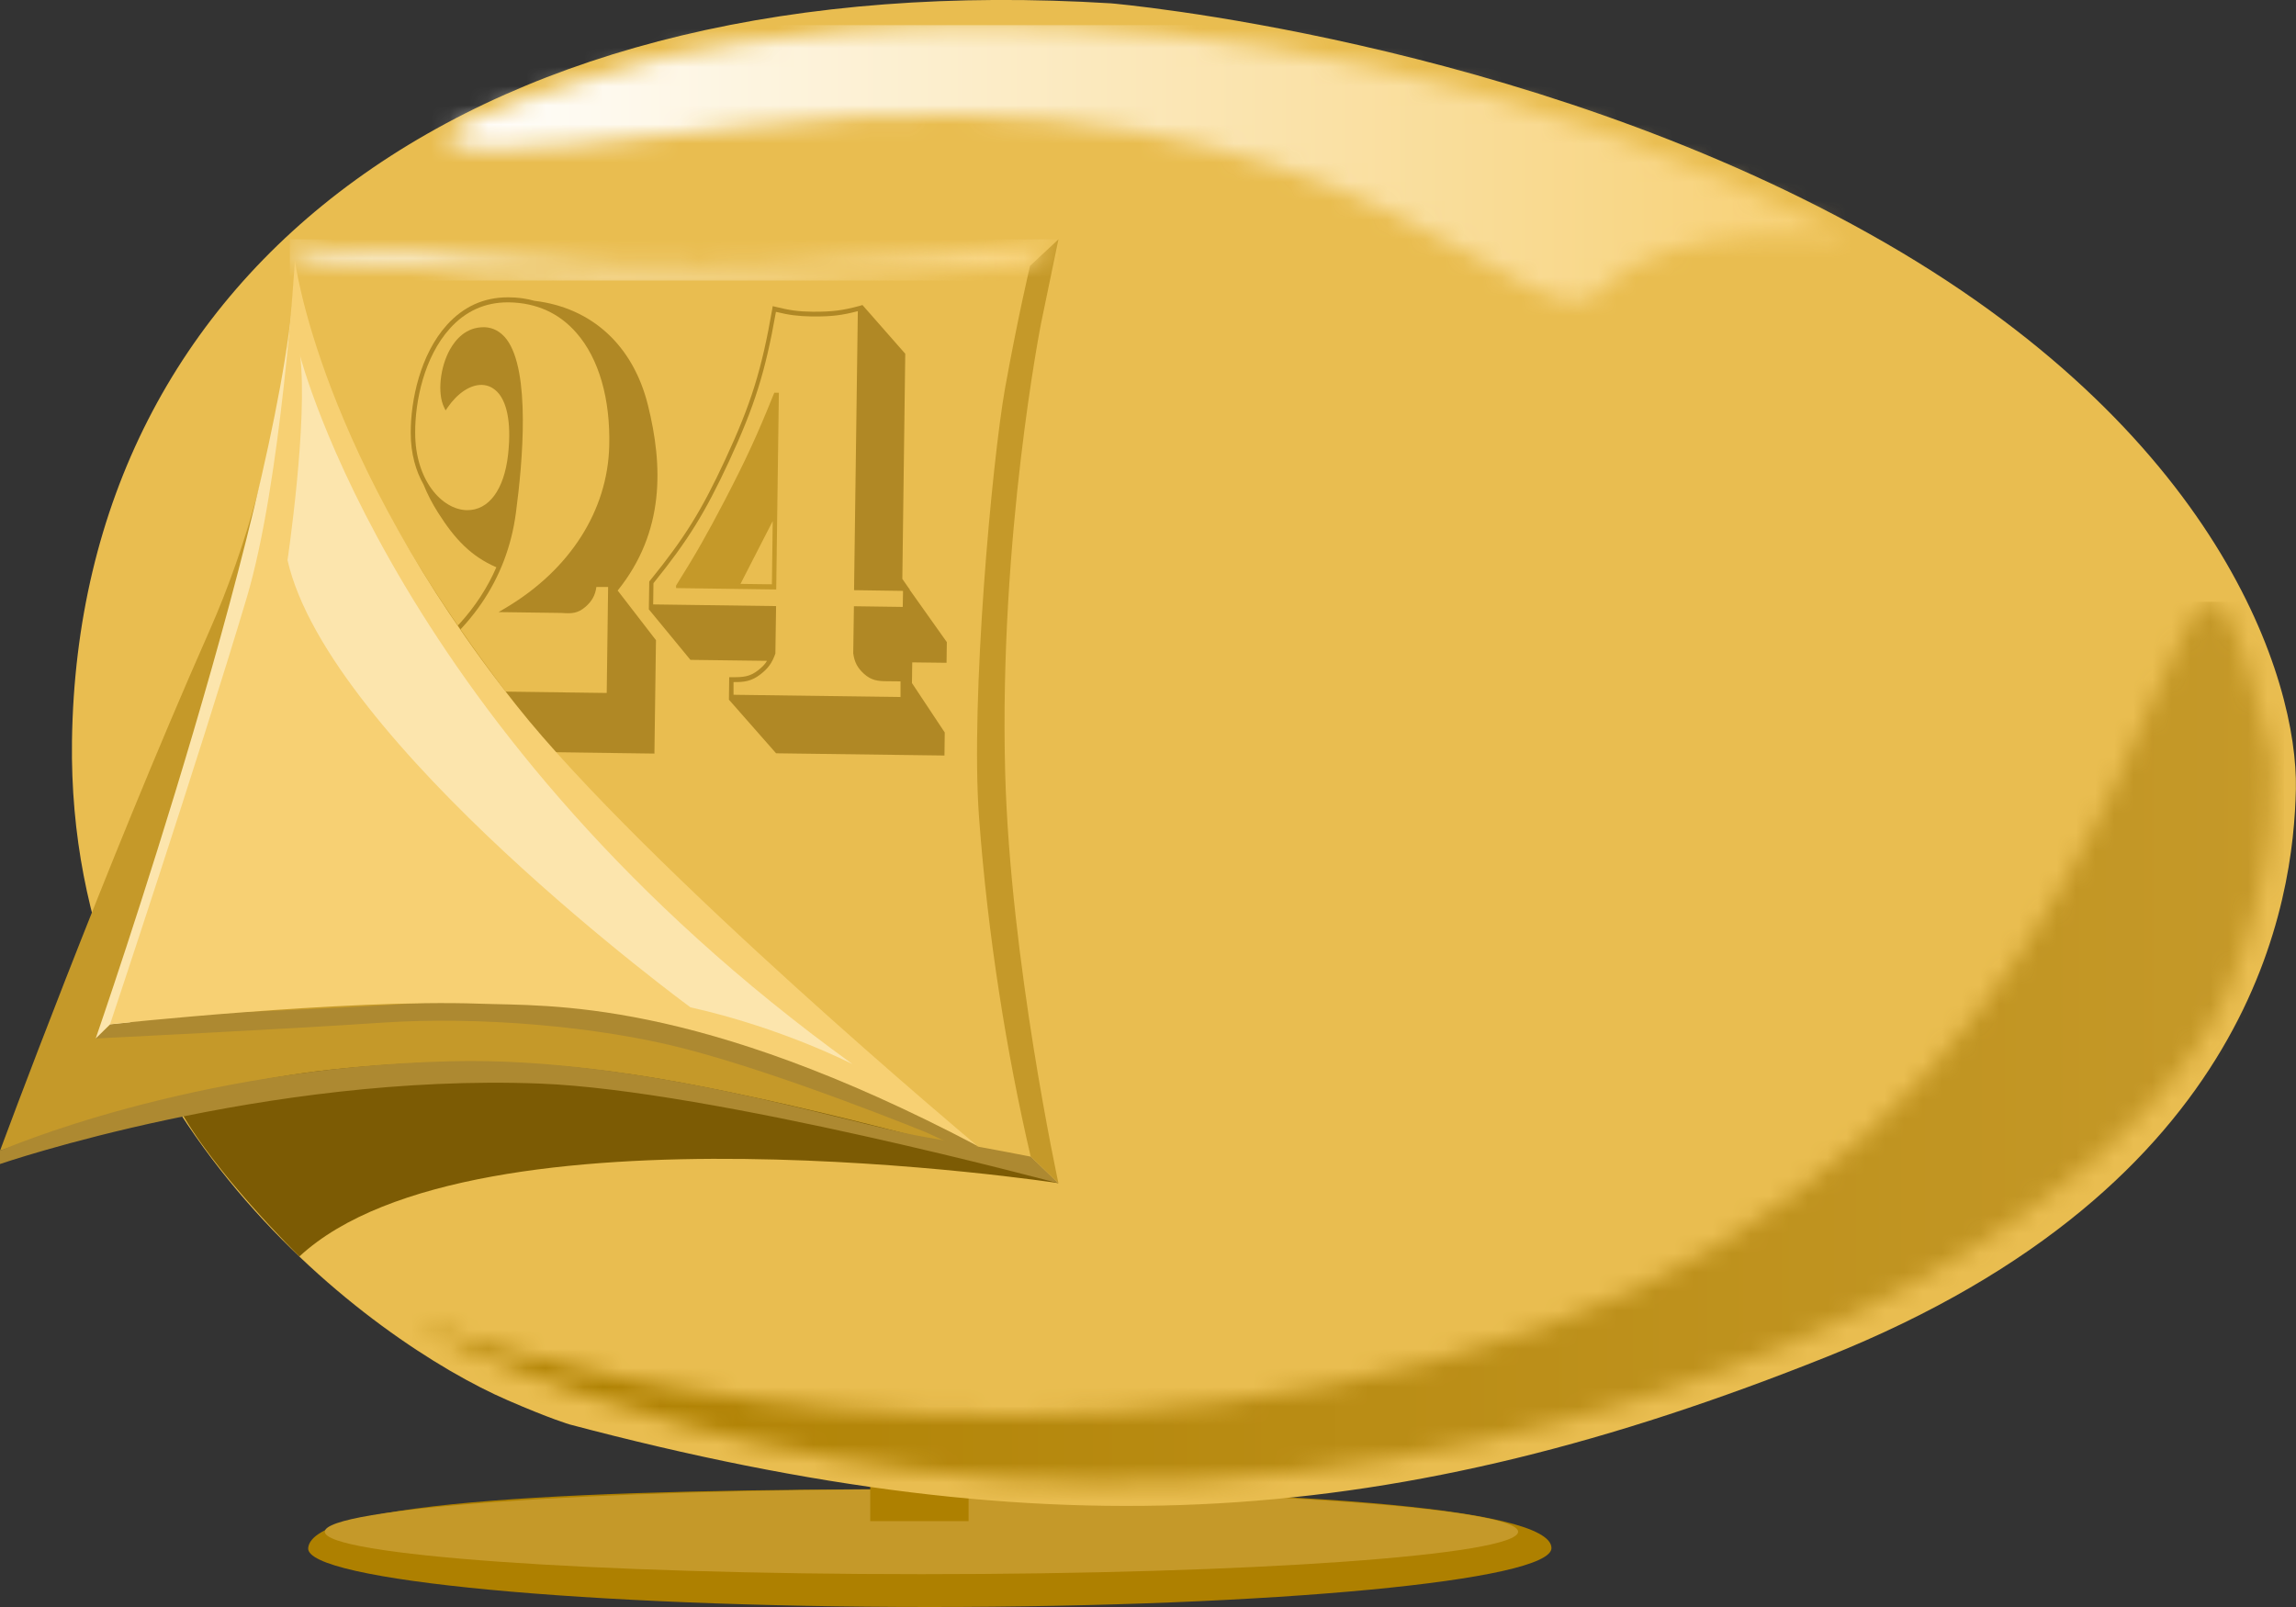<svg width="120" height="84" viewBox="0 0 120 84" fill="none" xmlns="http://www.w3.org/2000/svg">
<rect x="0" y="0" width="120" height="84" fill="#333333" stroke="none"/>
<g clip-path="url(#clip0_90_1117)">
<path d="M81.087 80.919C81.087 82.62 66.54 84 48.596 84C30.653 84 15.961 82.613 16.107 80.919C16.318 78.43 30.653 77.839 48.596 77.839C66.54 77.839 81.087 78.729 81.087 80.919Z" fill="#AE8000"/>
<path d="M79.344 80.065C79.344 81.291 65.381 82.284 48.159 82.284C30.937 82.284 16.974 81.291 16.974 80.065C16.974 78.839 30.937 77.846 48.159 77.846C65.381 77.846 79.344 78.839 79.344 80.065Z" fill="#C59929"/>
<path d="M50.623 76.875H45.483V79.511H50.623V76.875Z" fill="#AE8000"/>
<path d="M58.075 0.175C58.075 0.175 79.439 1.993 97.725 12.235C116.019 22.469 120.109 35.55 119.993 41.244C119.876 46.931 117.951 61.947 95.45 70.933C72.957 79.919 55.115 81.168 29.778 74.459C29.778 74.459 28.771 74.167 26.54 73.196C19.46 70.137 3.493 58.487 3.762 38.74C4.105 13.943 24.892 -1.869 58.075 0.175Z" fill="#E9BD50"/>
<mask id="mask0_90_1117" style="mask-type:luminance" maskUnits="userSpaceOnUse" x="21" y="31" width="98" height="47">
<path d="M115.589 31.456C112.512 31.456 108.917 59.531 80.474 69.444C50.441 79.912 21.56 69.109 21.56 69.109C21.56 69.109 43.215 81.35 72.84 76.219C98.885 71.707 113.161 59.451 116.362 51.961C119.373 44.917 118.673 39.427 118.673 39.427C117.31 33.755 116.471 31.456 115.589 31.456Z" fill="white"/>
</mask>
<g mask="url(#mask0_90_1117)">
<path d="M119.373 31.456H21.56V81.35H119.373V31.456Z" fill="url(#paint0_linear_90_1117)"/>
</g>
<path d="M55.319 61.845C55.319 61.845 24.798 57.195 15.647 65.677C15.647 65.677 11.083 61.202 9.289 57.808C7.503 54.406 28.086 54.954 28.086 54.954C28.086 54.954 49.515 58.611 55.319 61.845Z" fill="#7C5B04"/>
<path d="M53.839 13.885C53.839 13.885 53.212 16.505 52.526 20.309C51.849 24.119 50.711 36.587 51.17 42.734C51.622 48.873 52.614 55.085 53.868 60.451L55.319 61.845C55.319 61.845 52.796 50.209 52.534 40.347C52.213 28.017 54.408 16.914 54.408 16.914L55.319 12.512L53.839 13.892V13.885Z" fill="#C59929"/>
<path d="M32.286 30.872L34.284 33.463L34.203 39.391L22.895 39.237L20.999 36.339L21.021 35.011L21.079 34.974C23.369 33.602 25.009 31.791 25.942 29.653C24.637 29.083 23.792 28.215 22.895 26.798C22.581 26.302 22.326 25.805 22.137 25.331C21.735 24.623 21.466 23.71 21.466 22.623C21.466 20.915 21.962 18.535 23.354 16.987C24.222 16.024 25.294 15.542 26.533 15.542H26.591C27.065 15.542 27.51 15.607 27.933 15.724C30.937 16.082 33.095 18.06 33.868 21.192C34.641 24.309 34.772 27.776 32.279 30.872" fill="#B08825"/>
<path d="M47.539 30.82L49.486 33.565L49.471 34.645L47.678 34.623L47.663 35.704L49.377 38.288L49.362 39.492L40.562 39.376L38.097 36.573L38.112 35.397H38.228C38.848 35.405 39.191 35.375 39.628 35.032C39.832 34.872 39.978 34.726 40.088 34.543L36.085 34.492L33.904 31.842H33.912L33.934 30.39L33.97 30.353C35.786 28.112 36.668 26.689 37.907 24.017C39.256 21.104 39.81 19.337 40.365 16.133L40.386 16.001L40.503 16.031C41.269 16.22 41.721 16.286 42.45 16.293H42.596C43.514 16.293 44.039 16.228 44.936 15.987L45.075 15.943L47.313 18.491L47.16 30.258L47.423 30.638H47.43V30.652L47.554 30.82H47.539Z" fill="#B08825"/>
<path d="M31.797 30.682H31.17C31.112 31.112 30.937 31.426 30.602 31.718C30.186 32.076 29.872 32.076 29.333 32.039L26.059 31.995L26.453 31.762C29.792 29.769 31.754 26.689 31.841 23.323C31.907 20.849 31.302 18.746 30.135 17.41C29.231 16.366 28.035 15.826 26.591 15.804H26.54C25.352 15.804 24.338 16.257 23.515 17.169C22.166 18.666 21.692 20.973 21.699 22.622C21.699 25.097 23.099 26.645 24.404 26.667C25.549 26.681 26.351 25.593 26.555 23.761C26.759 21.892 26.409 20.995 26.074 20.578C25.833 20.287 25.527 20.126 25.177 20.119C24.572 20.111 23.916 20.549 23.398 21.294L23.288 21.454L23.201 21.272C22.858 20.549 22.997 19.199 23.515 18.272C23.813 17.739 24.36 17.096 25.294 17.104H25.337C25.789 17.126 26.169 17.337 26.475 17.732C27.736 19.403 27.32 24.141 26.963 26.813C26.504 30.287 24.528 33.171 21.24 35.156L21.225 36.084L31.71 36.222L31.783 30.682H31.797Z" fill="#E9BD50"/>
<path d="M47.189 30.886L44.637 30.849L44.834 16.264C44.003 16.483 43.478 16.542 42.589 16.542H42.435C41.728 16.527 41.269 16.476 40.554 16.301C40 19.447 39.439 21.228 38.097 24.126C36.85 26.805 35.968 28.236 34.153 30.484L34.138 31.594L40.562 31.682L40.525 34.164C40.35 34.653 40.153 34.93 39.76 35.237C39.278 35.616 38.892 35.66 38.338 35.653V36.317L47.065 36.434V35.616L46.387 35.609C45.892 35.609 45.534 35.572 45.141 35.208C44.812 34.901 44.659 34.616 44.594 34.149L44.63 31.689L47.182 31.725L47.197 30.908L47.189 30.886Z" fill="#E9BD50"/>
<path d="M40.474 20.513C39.57 22.761 39.001 23.995 37.893 26.127C36.96 27.915 36.398 28.908 35.334 30.609V30.74L40.569 30.813L40.707 20.527H40.474V20.513ZM40.343 30.543L38.702 30.521L40.386 27.236L40.343 30.543Z" fill="#C59929"/>
<path d="M50.638 60.151C50.638 60.151 45.17 58.596 39.264 57.326C32.825 55.946 26.679 54.917 17.302 55.91C9.712 56.713 0 60.151 0 60.151C0 60.151 5.469 45.361 10.93 33.01C15.151 23.476 15.407 13.87 15.407 13.87C15.407 13.87 15.946 23.739 29.493 40.003C34.575 46.106 50.638 60.151 50.638 60.151Z" fill="#C59929"/>
<mask id="mask1_90_1117" style="mask-type:luminance" maskUnits="userSpaceOnUse" x="15" y="12" width="41" height="3">
<path d="M32.198 13.855C19.716 13.425 15.159 12.797 15.159 12.797L15.494 13.337C15.494 13.337 20.904 14.308 32.578 14.483C44.258 14.658 53.846 13.885 53.846 13.885L55.326 12.505C55.326 12.505 44.688 14.279 32.206 13.848" fill="white"/>
</mask>
<g mask="url(#mask1_90_1117)">
<path d="M55.312 12.512H15.151V14.665H55.312V12.512Z" fill="url(#paint1_linear_90_1117)"/>
</g>
<mask id="mask2_90_1117" style="mask-type:luminance" maskUnits="userSpaceOnUse" x="23" y="1" width="74" height="15">
<path d="M34.029 3.161C34.029 3.161 6.992 10.49 39.183 6.599C55.275 4.65 65.498 7.753 72.155 10.855C78.811 13.958 81.91 17.06 83.762 15.111C87.466 11.22 96.69 12.512 96.69 12.512C79.285 3.482 63.041 1.314 51.447 1.314C40.758 1.314 34.029 3.161 34.029 3.161Z" fill="white"/>
</mask>
<g mask="url(#mask2_90_1117)">
<path d="M96.683 1.314H6.992V17.053H96.683V1.314Z" fill="url(#paint2_linear_90_1117)"/>
</g>
<path d="M53.868 60.458C53.868 60.458 52.162 60.115 48.159 59.399C44.163 58.691 33.635 55.238 23.617 55.472C9.902 55.793 0 60.151 0 60.151V60.845C0 60.845 13.868 56.085 28.217 56.64C37.208 56.983 55.319 61.852 55.319 61.852L53.868 60.458Z" fill="#AD8931"/>
<path d="M5.76 53.545L5.009 54.282C5.009 54.282 14.911 53.8 19.949 53.457C24.987 53.114 31.229 53.639 35.749 54.807C40.992 56.158 48.414 59.195 48.414 59.195L50.018 59.939H51.127C51.127 59.939 47.044 57.129 42.873 55.647C38.709 54.165 30.828 51.742 23.522 52.311C16.216 52.88 6.212 53.107 6.212 53.107L5.753 53.545H5.76Z" fill="#AD8931"/>
<path d="M15.407 13.87C15.407 13.87 15.538 32.054 8.385 49.062L6.81 53.435L5.753 53.545L5.002 54.282C5.002 54.282 15.151 24.995 15.407 13.87Z" fill="#FCE5AD"/>
<path d="M15.414 13.614C15.414 13.614 14.707 25.185 12.891 31.258C10.376 39.682 5.753 53.537 5.753 53.537C5.753 53.537 18.082 52.216 25.053 52.464C28.706 52.596 36.34 52.136 51.068 59.888C51.068 59.888 33.744 45.383 26.985 36.864C16.668 23.856 15.414 13.607 15.414 13.607" fill="#F7D073"/>
<path d="M15.676 18.564C15.676 18.564 20.693 38.383 44.557 55.625C44.557 55.625 40.868 53.72 36.085 52.654C36.085 52.654 17.193 38.799 15.027 29.28C15.027 29.28 16.107 22.009 15.684 18.564" fill="#FCE5AD"/>
</g>
<defs>
<linearGradient id="paint0_linear_90_1117" x1="21.194" y1="58.167" x2="118.379" y2="58.167" gradientUnits="userSpaceOnUse">
<stop stop-color="#AE8000"/>
<stop offset="1" stop-color="#C59929"/>
</linearGradient>
<linearGradient id="paint1_linear_90_1117" x1="15.628" y1="11.941" x2="55.789" y2="11.941" gradientUnits="userSpaceOnUse">
<stop stop-color="white"/>
<stop offset="1" stop-color="#F7D073"/>
</linearGradient>
<linearGradient id="paint2_linear_90_1117" x1="22.754" y1="11.942" x2="96.039" y2="11.942" gradientUnits="userSpaceOnUse">
<stop stop-color="white"/>
<stop offset="1" stop-color="#F7D073"/>
</linearGradient>
<clipPath id="clip0_90_1117">
<rect width="120" height="84" fill="white"/>
</clipPath>
</defs>
</svg>
